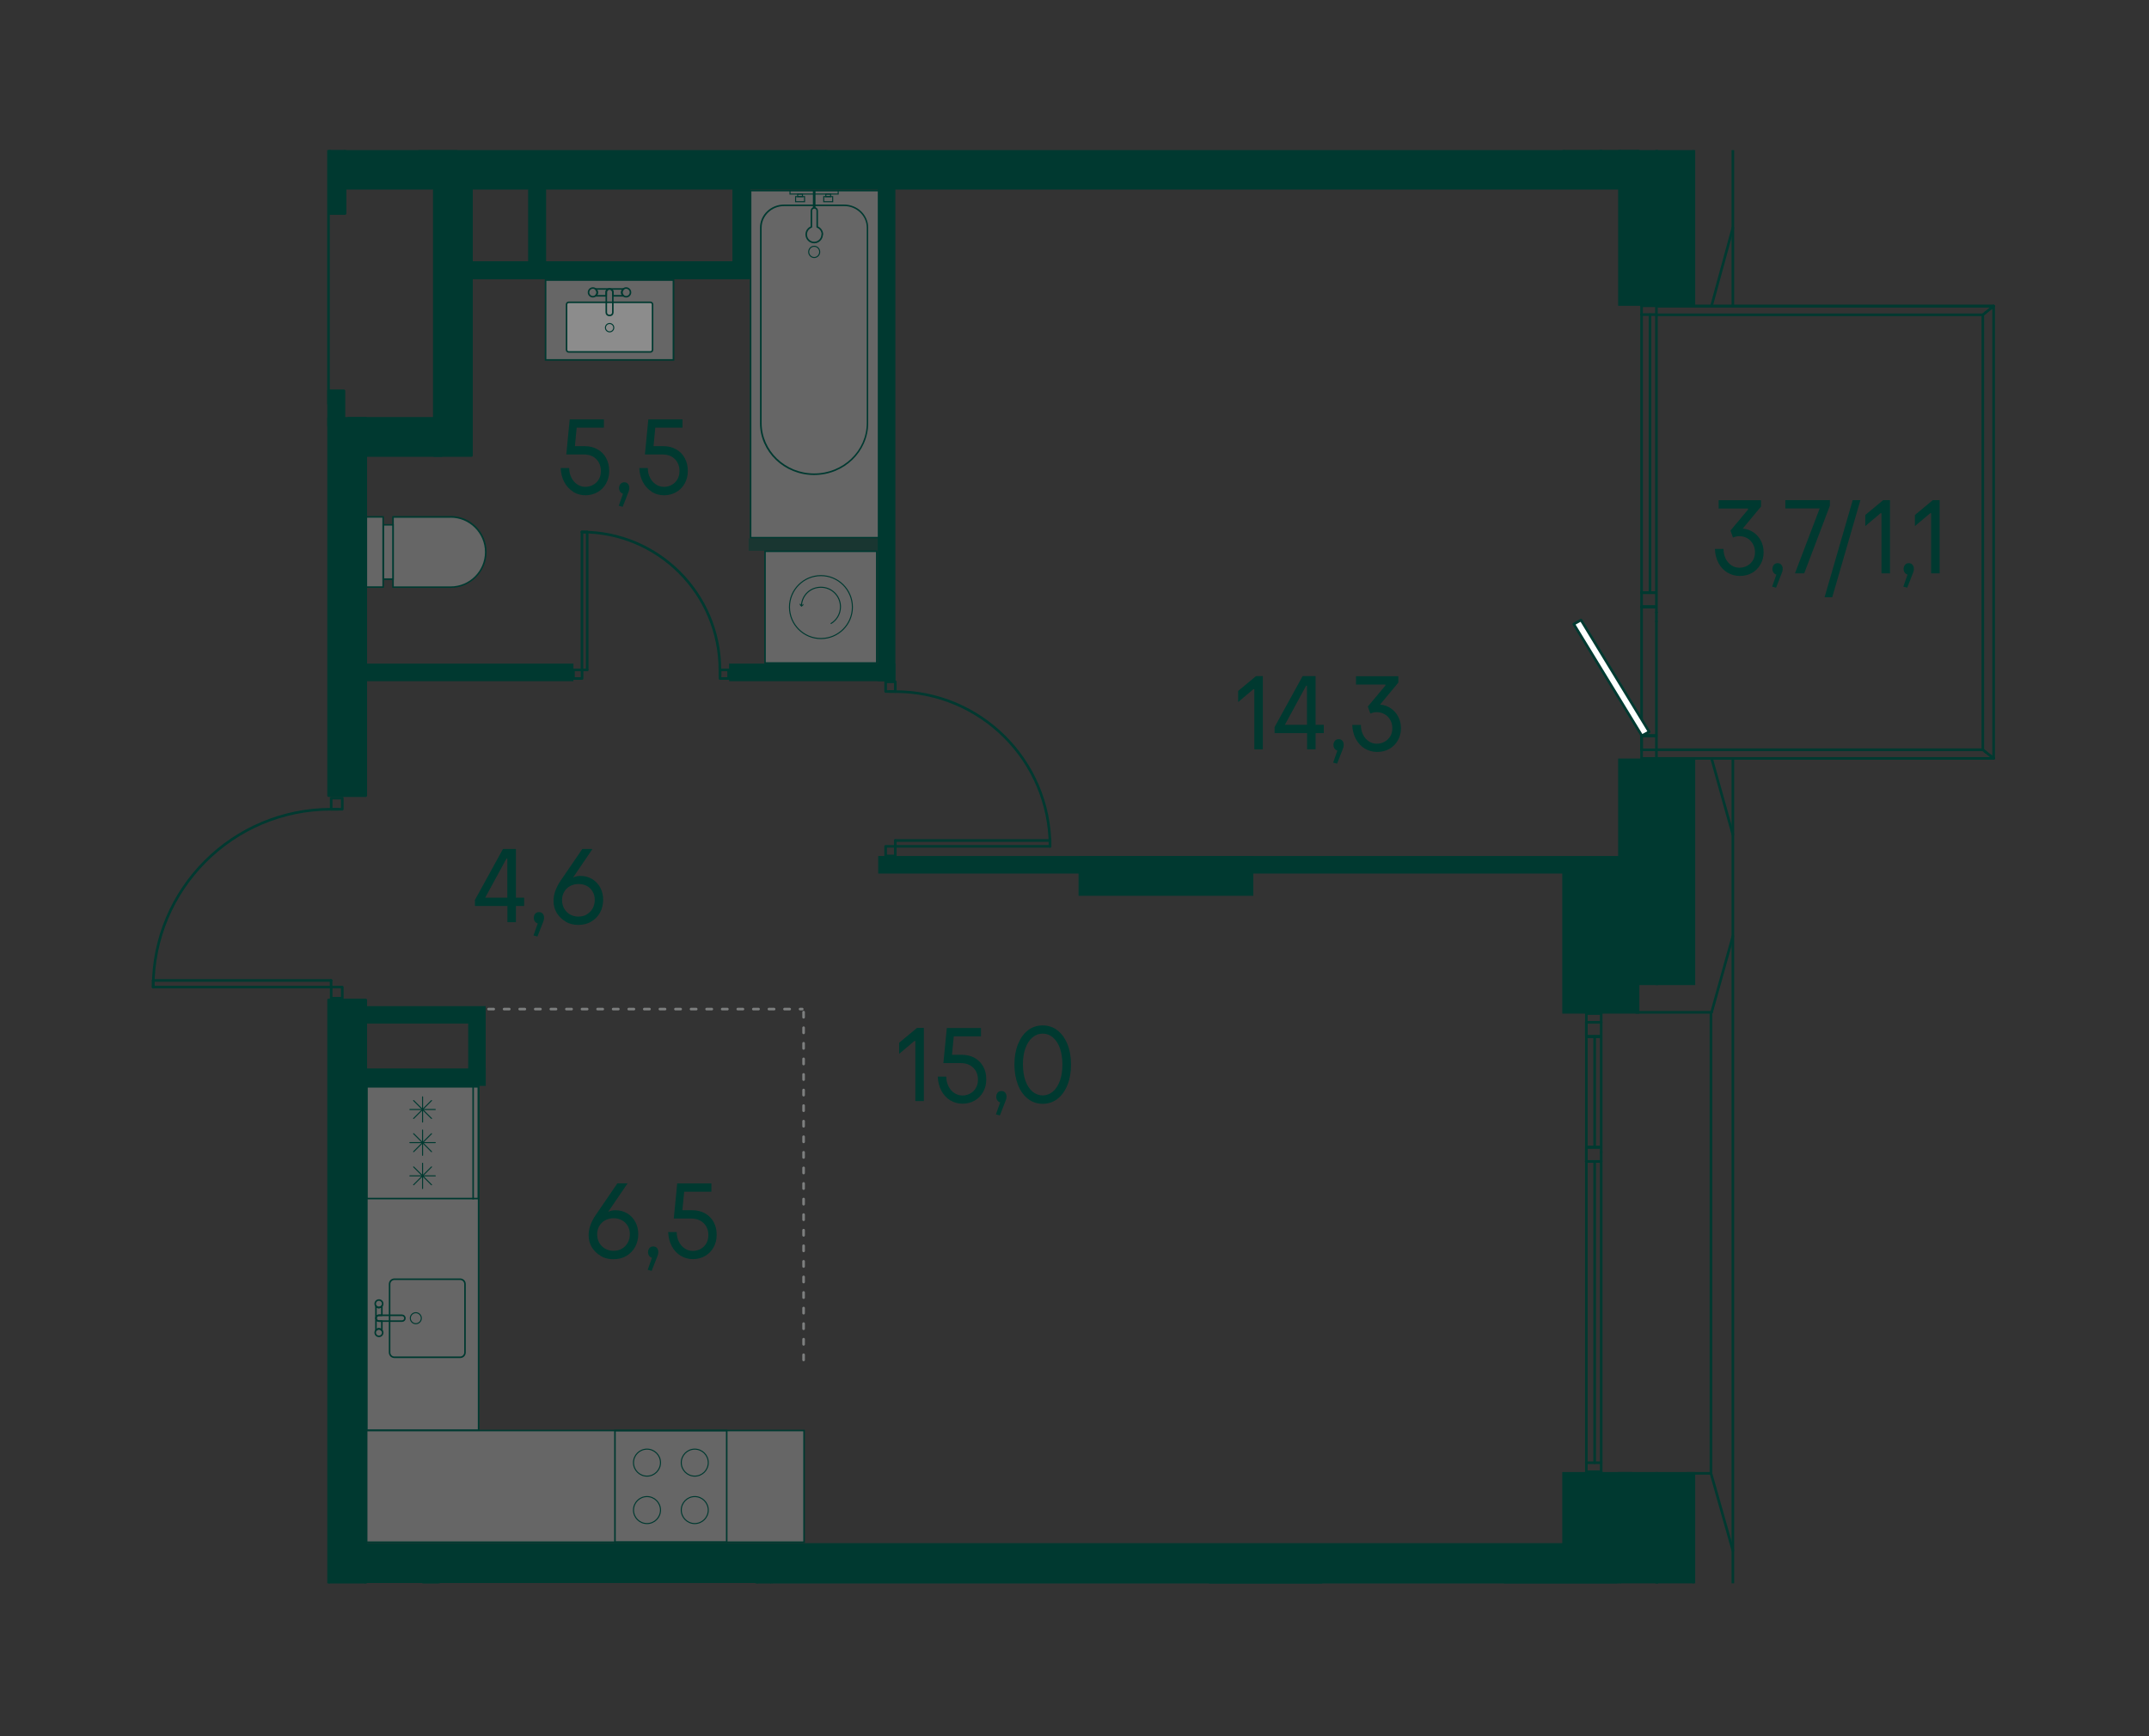 <?xml version="1.0" encoding="UTF-8"?><svg id="_Слой_1" xmlns="http://www.w3.org/2000/svg" xmlns:xlink="http://www.w3.org/1999/xlink" viewBox="0 0 206.93 167.24"><rect x="0" y="0" width="206.93" height="167.24" fill="#333333" stroke="none"/><defs><clipPath id="clippath"><rect width="206.93" height="167.24" fill="none" stroke-width="0"/></clipPath><clipPath id="clippath-3"><polygon points="31.18 14.46 31.18 76.39 14.17 76.39 14.17 152.5 192.76 152.5 192.76 14.46 31.18 14.46" fill="none" stroke-width="0"/></clipPath><clipPath id="clippath-4"><rect x="73.66" y="53.09" width="10.76" height="10.76" fill="none" stroke-width="0"/></clipPath><clipPath id="clippath-5"><polygon points="31.18 14.46 31.18 76.39 14.17 76.39 14.17 152.5 192.76 152.5 192.76 14.46 31.18 14.46" fill="none" stroke-width="0"/></clipPath><clipPath id="clippath-16"><polygon points="31.18 14.46 31.18 76.39 14.17 76.39 14.17 152.5 192.76 152.5 192.76 14.46 31.18 14.46" fill="none" stroke-width="0"/></clipPath><clipPath id="clippath-17"><rect x="44.2" y="1.85" width="33.72" height="12.47" fill="none" stroke-width="0"/></clipPath><clipPath id="clippath-18"><rect x="44.2" y="1.85" width="33.72" height="12.47" fill="none" stroke-width="0"/></clipPath><clipPath id="clippath-19"><polygon points="31.18 14.46 31.18 76.39 14.17 76.39 14.17 152.5 192.76 152.5 192.76 14.46 31.18 14.46" fill="none" stroke-width="0"/></clipPath><clipPath id="clippath-20"><rect x="72.28" y="18.35" width="12.39" height="33.43" fill="none" stroke-width="0"/></clipPath><clipPath id="clippath-21"><rect x="72.28" y="18.35" width="12.39" height="33.43" fill="none" stroke-width="0"/></clipPath><clipPath id="clippath-22"><polygon points="31.18 14.46 31.18 76.39 14.17 76.39 14.17 152.5 192.76 152.5 192.76 14.46 31.18 14.46" fill="none" stroke-width="0"/></clipPath><clipPath id="clippath-27"><polygon points="31.18 14.46 31.18 76.39 14.17 76.39 14.17 152.5 192.76 152.5 192.76 14.46 31.18 14.46" fill="none" stroke-width="0"/></clipPath><clipPath id="clippath-28"><rect x="37.85" y="49.79" width="8.92" height="6.76" fill="none" stroke-width="0"/></clipPath><clipPath id="clippath-29"><rect x="37.85" y="49.79" width="8.92" height="6.76" fill="none" stroke-width="0"/></clipPath><clipPath id="clippath-30"><rect x="36.9" y="50.55" width=".94" height="5.23" fill="none" stroke-width="0"/></clipPath><clipPath id="clippath-31"><rect x="36.9" y="50.55" width=".94" height="5.23" fill="none" stroke-width="0"/></clipPath><clipPath id="clippath-32"><rect x="35.28" y="49.79" width="1.62" height="6.76" fill="none" stroke-width="0"/></clipPath><clipPath id="clippath-33"><rect x="35.28" y="49.79" width="1.62" height="6.76" fill="none" stroke-width="0"/></clipPath><clipPath id="clippath-38"><polygon points="31.18 14.46 31.18 76.39 14.17 76.39 14.17 152.5 192.76 152.5 192.76 14.46 31.18 14.46" fill="none" stroke-width="0"/></clipPath><clipPath id="clippath-39"><rect x="52.54" y="26.98" width="12.31" height="7.69" fill="none" stroke-width="0"/></clipPath><clipPath id="clippath-40"><rect x="52.54" y="26.98" width="12.31" height="7.69" fill="none" stroke-width="0"/></clipPath><clipPath id="clippath-41"><polygon points="31.18 14.46 31.18 76.39 14.17 76.39 14.17 152.5 192.76 152.5 192.76 14.46 31.18 14.46" fill="none" stroke-width="0"/></clipPath><clipPath id="clippath-42"><rect x="54.55" y="29.12" width="8.29" height="4.79" fill="none" stroke-width="0"/></clipPath><clipPath id="clippath-43"><rect x="54.55" y="29.12" width="8.29" height="4.79" fill="none" stroke-width="0"/></clipPath><clipPath id="clippath-48"><polygon points="31.18 14.46 31.18 76.39 14.17 76.39 14.17 152.5 192.76 152.5 192.76 14.46 31.18 14.46" fill="none" stroke-width="0"/></clipPath><clipPath id="clippath-49"><rect x="72.09" y="51.86" width="12.77" height="1.19" fill="none" stroke-width="0"/></clipPath><clipPath id="clippath-56"><polygon points="31.18 14.46 31.18 76.39 14.17 76.39 14.17 152.5 192.76 152.5 192.76 14.46 31.18 14.46" fill="none" stroke-width="0"/></clipPath><clipPath id="clippath-57"><rect x="74.44" y="152.49" width="81.34" height="10.76" fill="none" stroke-width="0"/></clipPath><clipPath id="clippath-58"><rect x="74.44" y="152.49" width="81.34" height="10.76" fill="none" stroke-width="0"/></clipPath><clipPath id="clippath-59"><polygon points="31.18 14.46 31.18 76.39 14.17 76.39 14.17 152.5 192.76 152.5 192.76 14.46 31.18 14.46" fill="none" stroke-width="0"/></clipPath><clipPath id="clippath-60"><polygon points="31.18 14.46 31.18 76.39 14.17 76.39 14.17 152.5 192.76 152.5 192.76 14.46 31.18 14.46" fill="none" stroke-width="0"/></clipPath><clipPath id="clippath-61"><rect x="35.3" y="137.77" width="42.12" height="10.76" fill="none" stroke-width="0"/></clipPath><clipPath id="clippath-62"><rect x="35.3" y="137.77" width="42.12" height="10.76" fill="none" stroke-width="0"/></clipPath><clipPath id="clippath-63"><polygon points="31.18 14.46 31.18 76.39 14.17 76.39 14.17 152.5 192.76 152.5 192.76 14.46 31.18 14.46" fill="none" stroke-width="0"/></clipPath><clipPath id="clippath-64"><rect x="35.33" y="104.62" width="10.76" height="33.12" fill="none" stroke-width="0"/></clipPath><clipPath id="clippath-65"><polygon points="31.18 14.46 31.18 76.39 14.17 76.39 14.17 152.5 192.76 152.5 192.76 14.46 31.18 14.46" fill="none" stroke-width="0"/></clipPath><clipPath id="clippath-70"><polygon points="31.18 14.46 31.18 76.39 14.17 76.39 14.17 152.5 192.76 152.5 192.76 14.46 31.18 14.46" fill="none" stroke-width="0"/></clipPath><clipPath id="clippath-71"><polygon points="31.18 14.46 31.18 76.39 14.17 76.39 14.17 152.5 192.76 152.5 192.76 14.46 31.18 14.46" fill="none" stroke-width="0"/></clipPath><clipPath id="clippath-72"><polygon points="31.18 14.46 31.18 76.39 14.17 76.39 14.17 152.5 192.76 152.5 192.76 14.46 31.18 14.46" fill="none" stroke-width="0"/></clipPath><clipPath id="clippath-73"><polygon points="31.18 14.46 31.18 76.39 14.17 76.39 14.17 152.5 192.76 152.5 192.76 14.46 31.18 14.46" fill="none" stroke-width="0"/></clipPath><clipPath id="clippath-74"><polygon points="31.18 14.46 31.18 76.39 14.17 76.39 14.17 152.5 192.76 152.5 192.76 14.46 31.18 14.46" fill="none" stroke-width="0"/></clipPath><clipPath id="clippath-75"><polygon points="31.18 14.46 31.18 76.39 14.17 76.39 14.17 152.5 192.76 152.5 192.76 14.46 31.18 14.46" fill="none" stroke-width="0"/></clipPath><clipPath id="clippath-76"><polygon points="31.18 14.46 31.18 76.39 14.17 76.39 14.17 152.5 192.76 152.5 192.76 14.46 31.18 14.46" fill="none" stroke-width="0"/></clipPath><clipPath id="clippath-77"><polygon points="31.18 14.46 31.18 76.39 14.17 76.39 14.17 152.5 192.76 152.5 192.76 14.46 31.18 14.46" fill="none" stroke-width="0"/></clipPath><clipPath id="clippath-78"><polygon points="31.18 14.46 31.18 76.39 14.17 76.39 14.17 152.5 192.76 152.5 192.76 14.46 31.18 14.46" fill="none" stroke-width="0"/></clipPath><clipPath id="clippath-79"><polygon points="31.18 14.46 31.18 76.39 14.17 76.39 14.17 152.5 192.76 152.5 192.76 14.46 31.18 14.46" fill="none" stroke-width="0"/></clipPath><clipPath id="clippath-80"><polygon points="31.18 14.46 31.18 76.39 14.17 76.39 14.17 152.5 192.76 152.5 192.76 14.46 31.18 14.46" fill="none" stroke-width="0"/></clipPath><clipPath id="clippath-81"><polygon points="31.18 14.46 31.18 76.39 14.17 76.39 14.17 152.5 192.76 152.5 192.76 14.46 31.18 14.46" fill="none" stroke-width="0"/></clipPath><clipPath id="clippath-82"><polygon points="31.18 14.46 31.18 76.39 14.17 76.39 14.17 152.5 192.76 152.5 192.76 14.46 31.18 14.46" fill="none" stroke-width="0"/></clipPath><clipPath id="clippath-83"><polygon points="31.18 14.46 31.18 76.39 14.17 76.39 14.17 152.5 192.76 152.5 192.76 14.46 31.18 14.46" fill="none" stroke-width="0"/></clipPath><clipPath id="clippath-84"><polygon points="31.18 14.46 31.18 76.39 14.17 76.39 14.17 152.5 192.76 152.5 192.76 14.46 31.18 14.46" fill="none" stroke-width="0"/></clipPath><clipPath id="clippath-85"><polygon points="31.18 14.46 31.18 76.39 14.17 76.39 14.17 152.5 192.76 152.5 192.76 14.46 31.18 14.46" fill="none" stroke-width="0"/></clipPath><clipPath id="clippath-86"><polygon points="31.18 14.46 31.18 76.39 14.17 76.39 14.17 152.5 192.76 152.5 192.76 14.46 31.18 14.46" fill="none" stroke-width="0"/></clipPath><clipPath id="clippath-87"><polygon points="31.18 14.46 31.18 76.39 14.17 76.39 14.17 152.5 192.76 152.5 192.76 14.46 31.18 14.46" fill="none" stroke-width="0"/></clipPath><clipPath id="clippath-88"><polygon points="31.18 14.46 31.18 76.39 14.17 76.39 14.17 152.5 192.76 152.5 192.76 14.46 31.18 14.46" fill="none" stroke-width="0"/></clipPath><clipPath id="clippath-89"><polygon points="31.18 14.46 31.18 76.39 14.17 76.39 14.17 152.5 192.76 152.5 192.76 14.46 31.18 14.46" fill="none" stroke-width="0"/></clipPath><clipPath id="clippath-90"><polygon points="31.18 14.46 31.18 76.39 14.17 76.39 14.17 152.5 192.76 152.5 192.76 14.46 31.18 14.46" fill="none" stroke-width="0"/></clipPath></defs><g clip-path="url(#clippath)"><line x1="77.38" y1="130.98" x2="77.38" y2="97.02" fill="none" stroke="#7e8080" stroke-dasharray="0 0 .5 1" stroke-linecap="round" stroke-linejoin="round" stroke-width=".25"/><line x1="41.04" y1="97.19" x2="77.25" y2="97.19" fill="none" stroke="#7e8080" stroke-dasharray="0 0 .5 1" stroke-linecap="round" stroke-linejoin="round" stroke-width=".25"/><g clip-path="url(#clippath-3)"><g opacity=".25"><g clip-path="url(#clippath-4)"><rect x="73.66" y="53.09" width="10.76" height="10.76" fill="#fff" stroke-width="0"/></g></g></g><path d="M73.74,53.17h10.61v10.61h-10.61v-10.61ZM73.59,63.93h10.91v-10.91h-10.91v10.91Z" fill="#003930" stroke-width="0"/><g clip-path="url(#clippath-5)"><path d="M76.02,58.47c0,1.67,1.35,3.03,3.03,3.03s3.03-1.36,3.03-3.03-1.36-3.03-3.03-3.03-3.03,1.36-3.03,3.03Z" fill="none" stroke="#003930" stroke-miterlimit="10" stroke-width=".1"/><path d="M79.99,60.07c.56-.32.94-.93.94-1.63,0-1.04-.84-1.88-1.88-1.88s-1.82.78-1.88,1.76" fill="none" stroke="#003930" stroke-miterlimit="10" stroke-width=".1"/></g><polygon points="77.01 58.26 77.17 58.44 77.35 58.29 77.37 58.15 77.18 58.3 77.03 58.11 77.01 58.26" fill="#003930" stroke-width="0"/><g clip-path="url(#clippath-16)"><g opacity=".25"><g clip-path="url(#clippath-17)"><g clip-path="url(#clippath-18)"><rect x="44.2" y="1.85" width="33.72" height="12.47" fill="#fff" stroke-width="0"/></g></g></g><path d="M77.84,14.24h-33.57V1.92h33.57v12.32ZM77.99,1.77h-33.87v12.62h33.87V1.77Z" fill="#003930" stroke-width="0"/><path d="M66.58,3.02c2.68,0,4.86,2.27,4.86,5.06s-2.18,5.06-4.86,5.06h-18.81c-1.15,0-2.08-.97-2.08-2.17v-5.79c0-1.19.93-2.17,2.08-2.17h18.81ZM66.58,2.87h-18.81c-1.23,0-2.23,1.04-2.23,2.32v5.79c0,1.28,1,2.32,2.23,2.32h18.81c2.77,0,5.01-2.33,5.01-5.21s-2.24-5.21-5.01-5.21" fill="#003930" stroke-width="0"/><ellipse cx="50.1" cy="8.08" rx=".54" ry=".53" fill="none" stroke="#003930" stroke-miterlimit="10" stroke-width=".1"/><path d="M48.43,7.31c.43,0,.78.35.78.77s-.35.77-.78.77c-.33,0-.61-.21-.73-.5h-1.55c-.15,0-.28-.12-.28-.27s.12-.28.28-.28h1.55c.11-.29.39-.5.73-.5Z" fill="none" stroke="#003930" stroke-linecap="round" stroke-linejoin="round" stroke-width=".15"/><line x1="45.87" y1="8.09" x2="44.17" y2="8.09" fill="none" stroke="#003930" stroke-miterlimit="10" stroke-width=".25"/><rect x="44.17" y="5.76" width=".36" height="4.64" fill="none" stroke="#003930" stroke-linecap="round" stroke-miterlimit="10" stroke-width=".1"/><rect x="44.78" y="9.01" width=".49" height=".86" fill="none" stroke="#003930" stroke-linecap="round" stroke-miterlimit="10" stroke-width=".1"/><rect x="44.78" y="6.3" width=".49" height=".86" fill="none" stroke="#003930" stroke-linecap="round" stroke-miterlimit="10" stroke-width=".1"/><rect x="44.54" y="9.21" width=".25" height=".46" fill="none" stroke="#003930" stroke-linecap="round" stroke-miterlimit="10" stroke-width=".1"/><rect x="44.54" y="6.5" width=".25" height=".46" fill="none" stroke="#003930" stroke-linecap="round" stroke-miterlimit="10" stroke-width=".1"/></g><g clip-path="url(#clippath-19)"><g opacity=".25"><g clip-path="url(#clippath-20)"><g clip-path="url(#clippath-21)"><rect x="72.28" y="18.35" width="12.39" height="33.43" fill="#fff" stroke-width="0"/></g></g></g></g><path d="M72.35,18.43h12.24v33.28h-12.24V18.43ZM72.2,51.86h12.54V18.28h-12.54v33.58Z" fill="#003930" stroke-width="0"/><g clip-path="url(#clippath-22)"><path d="M81.29,19.85c1.19,0,2.17.93,2.17,2.08v18.81c0,2.68-2.27,4.86-5.06,4.86s-5.06-2.18-5.06-4.86v-18.81c0-1.15.97-2.08,2.17-2.08h5.79ZM81.29,19.7h-5.79c-1.28,0-2.32,1-2.32,2.23v18.81c0,2.77,2.33,5.01,5.21,5.01s5.21-2.24,5.21-5.01v-18.81c0-1.23-1.04-2.23-2.32-2.23" fill="#003930" stroke-width="0"/><path d="M77.87,24.26c0,.3.24.54.53.54s.53-.24.53-.54-.24-.54-.53-.54-.53.24-.53.54Z" fill="none" stroke="#003930" stroke-miterlimit="10" stroke-width=".1"/><path d="M79.17,22.58c0,.43-.35.78-.77.78s-.77-.35-.77-.78c0-.33.21-.61.5-.72v-1.56c0-.15.12-.28.28-.28s.28.12.28.28v1.56c.29.11.5.39.5.72Z" fill="none" stroke="#003930" stroke-linecap="round" stroke-linejoin="round" stroke-width=".15"/><line x1="78.4" y1="20.03" x2="78.4" y2="18.33" fill="none" stroke="#003930" stroke-miterlimit="10" stroke-width=".25"/><rect x="76.07" y="18.33" width="4.64" height=".36" fill="none" stroke="#003930" stroke-linecap="round" stroke-miterlimit="10" stroke-width=".1"/><rect x="76.61" y="18.94" width=".86" height=".49" fill="none" stroke="#003930" stroke-linecap="round" stroke-miterlimit="10" stroke-width=".1"/><rect x="79.32" y="18.94" width=".86" height=".49" fill="none" stroke="#003930" stroke-linecap="round" stroke-miterlimit="10" stroke-width=".1"/><rect x="76.81" y="18.69" width=".46" height=".25" fill="none" stroke="#003930" stroke-linecap="round" stroke-miterlimit="10" stroke-width=".1"/><rect x="79.52" y="18.69" width=".46" height=".25" fill="none" stroke="#003930" stroke-linecap="round" stroke-miterlimit="10" stroke-width=".1"/></g><g clip-path="url(#clippath-27)"><g opacity=".25"><g clip-path="url(#clippath-28)"><g clip-path="url(#clippath-29)"><path d="M37.85,56.55v-6.76h5.54c1.86,0,3.38,1.52,3.38,3.38s-1.52,3.38-3.38,3.38h-5.54Z" fill="#fff" stroke-width="0"/></g></g></g><path d="M43.39,49.86c1.82,0,3.31,1.48,3.31,3.31s-1.48,3.31-3.31,3.31h-5.47v-6.61h5.47ZM43.39,49.71h-5.62v6.91h5.62c1.91,0,3.46-1.55,3.46-3.46s-1.55-3.46-3.46-3.46" fill="#003930" stroke-width="0"/><g opacity=".25"><g clip-path="url(#clippath-30)"><g clip-path="url(#clippath-31)"><rect x="36.9" y="50.55" width=".94" height="5.23" fill="#fff" stroke-width="0"/></g></g></g><path d="M37.77,55.7h-.79v-5.08h.79v5.08ZM37.92,50.48h-1.1v5.38h1.1v-5.38Z" fill="#003930" stroke-width="0"/><g opacity=".25"><g clip-path="url(#clippath-32)"><g clip-path="url(#clippath-33)"><rect x="35.28" y="49.79" width="1.62" height="6.76" fill="#fff" stroke-width="0"/></g></g></g><path d="M36.82,56.47h-1.47v-6.61h1.47v6.61ZM36.97,49.71h-1.77v6.91h1.77v-6.91Z" fill="#003930" stroke-width="0"/></g><g clip-path="url(#clippath-38)"><g opacity=".25"><g clip-path="url(#clippath-39)"><g clip-path="url(#clippath-40)"><rect x="52.54" y="26.98" width="12.31" height="7.69" fill="#fff" stroke-width="0"/></g></g></g></g><path d="M52.61,27.05h12.16v7.54h-12.16v-7.54ZM52.46,34.74h12.47v-7.84h-12.47v7.84Z" fill="#003930" stroke-width="0"/><g clip-path="url(#clippath-41)"><g opacity=".25"><g clip-path="url(#clippath-42)"><g clip-path="url(#clippath-43)"><path d="M54.76,29.12h7.87c.11,0,.21.09.21.21v4.37c0,.12-.09.21-.21.21h-7.87c-.12,0-.21-.09-.21-.21v-4.37c0-.12.09-.21.21-.21Z" fill="#fff" stroke-width="0"/></g></g></g><path d="M62.63,29.19c.07,0,.13.06.13.13v4.37c0,.07-.06.13-.13.13h-7.87c-.07,0-.13-.06-.13-.13v-4.37c0-.07.06-.13.13-.13h7.87ZM62.63,29.04h-7.87c-.16,0-.28.13-.28.28v4.37c0,.16.13.28.28.28h7.87c.16,0,.28-.13.28-.28v-4.37c0-.16-.13-.28-.28-.28" fill="#003930" stroke-width="0"/><path d="M59.1,31.56c0,.22-.18.4-.4.4s-.4-.18-.4-.4.18-.4.4-.4.4.18.4.4Z" fill="none" stroke="#003930" stroke-linecap="round" stroke-linejoin="round" stroke-width=".1"/><path d="M57.51,28.16c0,.14-.07.25-.17.33h1.03v-.34c0-.18.14-.32.32-.32h-1.36c.1.08.17.19.17.33Z" fill="none" stroke="#003930" stroke-linecap="round" stroke-linejoin="round" stroke-width=".15"/><path d="M59.88,28.16c0-.14.07-.25.17-.33h-1.36c.18,0,.32.14.32.32v.34h1.03c-.1-.08-.17-.19-.17-.33Z" fill="none" stroke="#003930" stroke-linecap="round" stroke-linejoin="round" stroke-width=".15"/><path d="M58.66,27.83h.07c.16,0,.28.13.28.28v1.99c0,.16-.13.28-.28.28h-.07c-.16,0-.28-.13-.28-.28v-1.99c0-.16.13-.28.28-.28Z" fill="none" stroke="#003930" stroke-linecap="round" stroke-linejoin="round" stroke-width=".15"/><path d="M57.51,28.16c0,.23-.19.42-.42.42s-.42-.19-.42-.42.19-.42.42-.42.42.19.42.42Z" fill="none" stroke="#003930" stroke-linecap="round" stroke-linejoin="round" stroke-width=".15"/><path d="M60.71,28.16c0,.23-.19.42-.42.42s-.42-.19-.42-.42.19-.42.42-.42.42.19.42.42Z" fill="none" stroke="#003930" stroke-linecap="round" stroke-linejoin="round" stroke-width=".15"/></g><g clip-path="url(#clippath-48)"><g opacity=".5"><g clip-path="url(#clippath-49)"><rect x="72.09" y="51.86" width="12.77" height="1.19" fill="#003930" stroke-width="0"/></g></g></g><g clip-path="url(#clippath-56)"><g opacity=".25"><g clip-path="url(#clippath-57)"><g clip-path="url(#clippath-58)"><rect x="74.44" y="152.49" width="81.34" height="10.76" fill="#fff" stroke-width="0"/></g></g></g></g><rect x="74.36" y="152.42" width="81.49" height=".09" fill="#003930" stroke-width="0"/><rect x="116.41" y="152.42" width="10.91" height=".09" fill="#003930" stroke-width="0"/><g clip-path="url(#clippath-59)"><circle cx="119.57" cy="155.59" r="1.3" fill="none" stroke="#003930" stroke-miterlimit="10" stroke-width=".1"/><circle cx="119.57" cy="160.16" r="1.3" fill="none" stroke="#003930" stroke-miterlimit="10" stroke-width=".1"/><circle cx="124.17" cy="160.16" r="1.3" fill="none" stroke="#003930" stroke-miterlimit="10" stroke-width=".1"/><circle cx="124.17" cy="155.59" r="1.3" fill="none" stroke="#003930" stroke-miterlimit="10" stroke-width=".1"/></g><rect x="144.82" y="152.41" width="10.91" height=".09" fill="#003930" stroke-width="0"/><g clip-path="url(#clippath-60)"><path d="M98.28,154.98c.2,0,.36.16.36.37v5.96c0,.2-.16.37-.36.37h-6.21c-.2,0-.36-.16-.36-.37v-5.96c0-.2.16-.37.36-.37h6.21ZM98.28,154.83h-6.21c-.28,0-.51.23-.51.52v5.96c0,.28.23.52.51.52h6.21c.28,0,.51-.23.51-.52v-5.96c0-.29-.23-.52-.51-.52" fill="#003930" stroke-width="0"/><path d="M94.21,153.94c0,.11-.06.21-.14.27h.85v-.27c0-.14.12-.26.26-.26h-1.11c.08.06.14.16.14.27Z" fill="none" stroke="#003930" stroke-linecap="round" stroke-linejoin="round" stroke-width=".15"/><path d="M96.14,153.94c0-.11.06-.21.14-.27h-1.11c.14,0,.26.12.26.26v.27h.85c-.08-.06-.14-.16-.14-.27Z" fill="none" stroke="#003930" stroke-linecap="round" stroke-linejoin="round" stroke-width=".15"/><path d="M95.17,153.67h0c.14,0,.26.12.26.26v2.09c0,.15-.12.26-.26.26s-.26-.12-.26-.26v-2.09c0-.14.12-.26.26-.26Z" fill="none" stroke="#003930" stroke-linecap="round" stroke-linejoin="round" stroke-width=".15"/><circle cx="93.87" cy="153.94" r=".34" fill="none" stroke="#003930" stroke-linecap="round" stroke-linejoin="round" stroke-width=".15"/><path d="M96.82,153.94c0,.19-.15.34-.34.34s-.34-.15-.34-.34.15-.34.34-.34.34.15.34.34Z" fill="none" stroke="#003930" stroke-linecap="round" stroke-linejoin="round" stroke-width=".15"/><path d="M95.67,157.28c0,.28-.22.5-.5.5s-.5-.22-.5-.5.22-.5.5-.5.5.22.5.5Z" fill="none" stroke="#003930" stroke-linecap="round" stroke-linejoin="round" stroke-width=".1"/><g opacity=".25"><g clip-path="url(#clippath-61)"><g clip-path="url(#clippath-62)"><rect x="35.3" y="137.77" width="42.11" height="10.76" fill="#fff" stroke-width="0"/></g></g></g></g><path d="M35.38,137.85h41.97v10.61h-41.97v-10.61ZM35.23,148.61h42.27v-10.91h-42.27v10.91Z" fill="#003930" stroke-width="0"/><g clip-path="url(#clippath-63)"><g opacity=".25"><g clip-path="url(#clippath-64)"><rect x="35.33" y="104.62" width="10.76" height="33.12" fill="#fff" stroke-width="0"/></g></g></g><path d="M35.4,104.7h10.61v32.97h-10.61v-32.97ZM35.25,137.82h10.91v-33.27h-10.91v33.27Z" fill="#003930" stroke-width="0"/><path d="M59.29,137.85h10.61v10.61h-10.61v-10.61ZM59.14,148.61h10.91v-10.91h-10.91v10.91Z" fill="#003930" stroke-width="0"/><g clip-path="url(#clippath-65)"><circle cx="66.9" cy="145.44" r="1.3" fill="none" stroke="#003930" stroke-miterlimit="10" stroke-width=".1"/><circle cx="66.9" cy="140.87" r="1.3" fill="none" stroke="#003930" stroke-miterlimit="10" stroke-width=".1"/><circle cx="62.3" cy="140.87" r="1.3" fill="none" stroke="#003930" stroke-miterlimit="10" stroke-width=".1"/><circle cx="62.3" cy="145.44" r="1.3" fill="none" stroke="#003930" stroke-miterlimit="10" stroke-width=".1"/></g><path d="M35.38,104.75h10.61v10.61h-10.61v-10.61ZM35.23,115.51h10.91v-10.91h-10.91v10.91Z" fill="#003930" stroke-width="0"/><line x1="40.69" y1="108.07" x2="40.69" y2="105.64" fill="none" stroke="#003930" stroke-linecap="round" stroke-miterlimit="10" stroke-width=".1"/><line x1="41.91" y1="106.86" x2="39.47" y2="106.86" fill="none" stroke="#003930" stroke-linecap="round" stroke-miterlimit="10" stroke-width=".1"/><line x1="39.83" y1="107.72" x2="41.55" y2="106" fill="none" stroke="#003930" stroke-linecap="round" stroke-miterlimit="10" stroke-width=".1"/><line x1="41.55" y1="107.72" x2="39.83" y2="106" fill="none" stroke="#003930" stroke-linecap="round" stroke-miterlimit="10" stroke-width=".1"/><line x1="40.69" y1="111.27" x2="40.69" y2="108.84" fill="none" stroke="#003930" stroke-linecap="round" stroke-miterlimit="10" stroke-width=".1"/><line x1="41.91" y1="110.05" x2="39.47" y2="110.05" fill="none" stroke="#003930" stroke-linecap="round" stroke-miterlimit="10" stroke-width=".1"/><line x1="39.83" y1="110.92" x2="41.55" y2="109.19" fill="none" stroke="#003930" stroke-linecap="round" stroke-miterlimit="10" stroke-width=".1"/><line x1="41.55" y1="110.92" x2="39.83" y2="109.19" fill="none" stroke="#003930" stroke-linecap="round" stroke-miterlimit="10" stroke-width=".1"/><line x1="40.69" y1="114.47" x2="40.69" y2="112.04" fill="none" stroke="#003930" stroke-linecap="round" stroke-miterlimit="10" stroke-width=".1"/><line x1="41.91" y1="113.25" x2="39.47" y2="113.25" fill="none" stroke="#003930" stroke-linecap="round" stroke-miterlimit="10" stroke-width=".1"/><line x1="39.83" y1="114.11" x2="41.55" y2="112.39" fill="none" stroke="#003930" stroke-linecap="round" stroke-miterlimit="10" stroke-width=".1"/><line x1="41.55" y1="114.11" x2="39.83" y2="112.39" fill="none" stroke="#003930" stroke-linecap="round" stroke-miterlimit="10" stroke-width=".1"/><line x1="45.56" y1="104.6" x2="45.56" y2="115.51" fill="none" stroke="#003930" stroke-linejoin="round" stroke-width=".15"/><g clip-path="url(#clippath-70)"><path d="M44.31,123.28c.21,0,.39.17.39.39v6.59c0,.21-.18.39-.39.39h-6.33c-.22,0-.39-.17-.39-.39v-6.59c0-.21.18-.39.39-.39h6.33ZM44.31,123.13h-6.33c-.3,0-.54.24-.54.54v6.59c0,.3.24.54.54.54h6.33c.3,0,.54-.24.54-.54v-6.59c0-.3-.24-.54-.54-.54" fill="#003930" stroke-width="0"/><path d="M36.49,127.99c.12,0,.22.06.28.15v-.9h-.29c-.15,0-.28-.12-.28-.28v1.17c.07-.09.17-.15.29-.15Z" fill="none" stroke="#003930" stroke-linecap="round" stroke-linejoin="round" stroke-width=".15"/><path d="M36.49,125.94c-.12,0-.22-.06-.29-.15v1.17c0-.15.12-.28.28-.28h.29v-.9c-.06.09-.17.15-.28.15Z" fill="none" stroke="#003930" stroke-linecap="round" stroke-linejoin="round" stroke-width=".15"/><path d="M36.21,126.96h0c0-.15.12-.28.28-.28h2.22c.15,0,.28.12.28.28s-.12.28-.28.28h-2.22c-.15,0-.28-.12-.28-.28Z" fill="none" stroke="#003930" stroke-linecap="round" stroke-linejoin="round" stroke-width=".15"/><path d="M36.49,127.99c.2,0,.36.16.36.36s-.16.36-.36.36-.36-.16-.36-.36.16-.36.36-.36Z" fill="none" stroke="#003930" stroke-linecap="round" stroke-linejoin="round" stroke-width=".15"/><path d="M36.49,125.21c.2,0,.36.16.36.36s-.16.36-.36.36-.36-.16-.36-.36.16-.36.36-.36Z" fill="none" stroke="#003930" stroke-linecap="round" stroke-linejoin="round" stroke-width=".15"/><path d="M40.04,126.43c.29,0,.53.24.53.53s-.24.53-.53.53-.53-.24-.53-.53.24-.53.53-.53Z" fill="none" stroke="#003930" stroke-linecap="round" stroke-linejoin="round" stroke-width=".1"/></g><rect x="155.94" y="141.9" width="3.59" height="10.6" fill="#003930" stroke-width="0"/><g clip-path="url(#clippath-71)"><polygon points="155.94 166.29 159.53 166.29 159.53 141.9 155.94 141.9 155.94 162.84 155.94 166.29" fill="none" stroke="#003930" stroke-miterlimit="10" stroke-width=".25"/></g><polygon points="150.56 141.9 150.56 149.32 150.56 150.55 154.15 150.55 154.15 141.9 150.56 141.9" fill="#003930" stroke-width="0"/><polygon points="150.56 150.55 154.15 150.55 154.15 141.9 150.56 141.9 150.56 149.33 150.56 150.55" fill="none" stroke="#003930" stroke-miterlimit="10" stroke-width=".25"/><polygon points="153.45 141.9 153.45 149.32 153.45 150.55 157.04 150.55 157.04 141.9 153.45 141.9" fill="#003930" stroke-width="0"/><polygon points="153.45 150.55 157.04 150.55 157.04 141.9 153.45 141.9 153.45 149.33 153.45 150.55" fill="none" stroke="#003930" stroke-miterlimit="10" stroke-width=".25"/><polygon points="150.56 83.97 150.56 95.59 150.56 97.5 154.15 97.5 154.15 83.97 150.56 83.97" fill="#003930" stroke-width="0"/><polygon points="150.56 97.5 154.15 97.5 154.15 83.97 150.56 83.97 150.56 95.59 150.56 97.5" fill="none" stroke="#003930" stroke-miterlimit="10" stroke-width=".25"/><polygon points="154.15 83.97 154.15 95.59 154.15 97.5 157.73 97.5 157.73 83.97 154.15 83.97" fill="#003930" stroke-width="0"/><polygon points="154.15 97.5 157.73 97.5 157.73 83.97 154.15 83.97 154.15 95.59 154.15 97.5" fill="none" stroke="#003930" stroke-miterlimit="10" stroke-width=".25"/><polygon points="150.56 14.46 150.56 14.98 150.56 16.63 154.15 16.63 154.15 14.46 150.56 14.46" fill="#003930" stroke-width="0"/><g clip-path="url(#clippath-72)"><polygon points="150.56 16.63 154.15 16.63 154.15 4.98 150.56 4.98 150.56 14.98 150.56 16.63" fill="none" stroke="#003930" stroke-miterlimit="10" stroke-width=".25"/></g><polygon points="154.15 14.46 154.15 14.98 154.15 16.63 157.73 16.63 157.73 14.46 154.15 14.46" fill="#003930" stroke-width="0"/><g clip-path="url(#clippath-73)"><polygon points="154.15 16.63 157.73 16.63 157.73 4.98 154.15 4.98 154.15 14.98 154.15 16.63" fill="none" stroke="#003930" stroke-miterlimit="10" stroke-width=".25"/></g><rect x="159.53" y="141.9" width="3.59" height="10.6" fill="#003930" stroke-width="0"/><g clip-path="url(#clippath-74)"><polygon points="159.53 166.29 163.11 166.29 163.11 141.9 159.53 141.9 159.53 162.84 159.53 166.29" fill="none" stroke="#003930" stroke-miterlimit="10" stroke-width=".25"/></g><polygon points="155.94 73.18 155.94 91.71 155.94 94.75 159.53 94.75 159.53 73.18 155.94 73.18" fill="#003930" stroke-width="0"/><polygon points="155.94 94.75 159.53 94.75 159.53 73.18 155.94 73.18 155.94 91.71 155.94 94.75" fill="none" stroke="#003930" stroke-miterlimit="10" stroke-width=".25"/><polygon points="159.53 73.18 159.53 91.71 159.53 94.75 163.11 94.75 163.11 73.18 159.53 73.18" fill="#003930" stroke-width="0"/><polygon points="159.53 94.75 163.11 94.75 163.11 73.18 159.53 73.18 159.53 91.71 159.53 94.75" fill="none" stroke="#003930" stroke-miterlimit="10" stroke-width=".25"/><polygon points="103.98 82.57 103.98 86.16 105.22 86.16 120.56 86.16 120.56 82.57 103.98 82.57" fill="#003930" stroke-width="0"/><polygon points="105.22 86.15 120.56 86.15 120.56 82.57 103.98 82.57 103.98 86.15 105.22 86.15" fill="none" stroke="#003930" stroke-miterlimit="10" stroke-width=".25"/><rect x="31.75" y="14.54" width="125.98" height="3.59" fill="#003930" stroke-width="0"/><g clip-path="url(#clippath-75)"><rect x="31.75" y="14.54" width="125.98" height="3.59" fill="none" stroke="#003930" stroke-miterlimit="10" stroke-width=".25"/></g><polygon points="155.94 14.46 155.94 29.33 156.93 29.33 159.53 29.33 159.53 14.46 155.94 14.46" fill="#003930" stroke-width="0"/><g clip-path="url(#clippath-76)"><polygon points="156.93 29.33 159.53 29.33 159.53 7.69 155.94 7.69 155.94 29.33 156.93 29.33" fill="none" stroke="#003930" stroke-miterlimit="10" stroke-width=".25"/></g><polygon points="159.53 14.46 159.53 29.33 160.52 29.33 163.11 29.33 163.11 14.46 159.53 14.46" fill="#003930" stroke-width="0"/><g clip-path="url(#clippath-77)"><polygon points="160.52 29.33 163.11 29.33 163.11 7.69 159.53 7.69 159.53 29.33 160.52 29.33" fill="none" stroke="#003930" stroke-miterlimit="10" stroke-width=".25"/></g><polygon points="94.23 148.75 90.85 148.75 32.49 148.75 32.49 152.34 40.95 152.34 44.33 152.34 90.85 152.34 107.48 152.34 109.45 152.34 112.84 152.34 156.81 152.34 156.81 148.75 94.23 148.75" fill="#003930" stroke-width="0"/><polygon points="90.85 148.75 32.49 148.75 32.49 152.34 40.95 152.34 44.33 152.34 90.85 152.34 107.48 152.34 109.45 152.34 112.84 152.34 156.81 152.34 156.81 148.75 94.23 148.75 90.85 148.75" fill="none" stroke="#003930" stroke-linecap="round" stroke-linejoin="round" stroke-width=".25"/><g clip-path="url(#clippath-78)"><polygon points="43.96 14.39 43.96 -15.67 40.38 -15.67 40.38 14.39 42.45 14.39 43.96 14.39" fill="#003930" stroke-width="0"/><polygon points="43.96 14.39 43.96 -15.67 40.38 -15.67 40.38 14.39 42.45 14.39 43.96 14.39" fill="none" stroke="#003930" stroke-linecap="round" stroke-linejoin="round" stroke-width=".25"/></g><polygon points="41.82 18.28 41.82 43.87 43.9 43.87 45.4 43.87 45.4 18.28 41.82 18.28" fill="#003930" stroke-width="0"/><polygon points="45.4 43.87 45.4 18.28 41.82 18.28 41.82 43.87 43.9 43.87 45.4 43.87" fill="none" stroke="#003930" stroke-linecap="round" stroke-linejoin="round" stroke-width=".25"/><polygon points="31.64 40.29 31.64 76.63 33.71 76.63 35.22 76.63 35.22 40.29 31.64 40.29" fill="#003930" stroke-width="0"/><polygon points="35.22 76.63 35.22 40.29 31.64 40.29 31.64 76.63 33.71 76.63 35.22 76.63" fill="none" stroke="#003930" stroke-linecap="round" stroke-linejoin="round" stroke-width=".25"/><rect x="31.64" y="96.31" width="3.59" height="56.2" fill="#003930" stroke-width="0"/><g clip-path="url(#clippath-79)"><polygon points="35.22 164.75 35.22 96.31 31.64 96.31 31.64 164.75 33.71 164.75 35.22 164.75" fill="none" stroke="#003930" stroke-linecap="round" stroke-linejoin="round" stroke-width=".25"/></g><polygon points="33.55 40.29 33.55 42.36 33.55 43.87 42.54 43.87 42.54 40.29 33.55 40.29" fill="#003930" stroke-width="0"/><polygon points="33.55 43.87 42.54 43.87 42.54 40.29 33.55 40.29 33.55 42.36 33.55 43.87" fill="none" stroke="#003930" stroke-linecap="round" stroke-linejoin="round" stroke-width=".25"/><rect x="78.09" y="14.46" width="1.44" height="3.16" fill="#003930" stroke-width="0"/><g clip-path="url(#clippath-80)"><rect x="78.09" y="-35.11" width="1.44" height="52.72" fill="none" stroke="#003930" stroke-miterlimit="10" stroke-width=".25"/></g><rect x="84.69" y="82.57" width="72.12" height="1.44" fill="#003930" stroke-width="0"/><rect x="84.69" y="82.57" width="72.12" height="1.44" fill="none" stroke="#003930" stroke-miterlimit="10" stroke-width=".25"/><rect x="70.33" y="64.04" width="15.76" height="1.44" fill="#003930" stroke-width="0"/><rect x="70.33" y="64.04" width="15.76" height="1.44" fill="none" stroke="#003930" stroke-miterlimit="10" stroke-width=".25"/><rect x="35.11" y="64.04" width="19.98" height="1.44" fill="#003930" stroke-width="0"/><rect x="35.11" y="64.04" width="19.98" height="1.44" fill="none" stroke="#003930" stroke-miterlimit="10" stroke-width=".25"/><rect x="84.65" y="17.61" width="1.43" height="47.88" fill="#003930" stroke-width="0"/><rect x="84.65" y="17.61" width="1.44" height="47.88" fill="none" stroke="#003930" stroke-miterlimit="10" stroke-width=".25"/><rect x="72.85" y="152.34" width="1.43" height=".17" fill="#003930" stroke-width="0"/><g clip-path="url(#clippath-81)"><rect x="72.85" y="152.34" width="1.44" height="10.86" fill="none" stroke="#003930" stroke-miterlimit="10" stroke-width=".25"/></g><rect x="40.77" y="152.48" width="1.44" height=".02" fill="#003930" stroke-width="0"/><g clip-path="url(#clippath-82)"><rect x="40.77" y="152.48" width="1.44" height="10.8" fill="none" stroke="#003930" stroke-miterlimit="10" stroke-width=".25"/></g><rect x="35.11" y="103.03" width="11.54" height="1.43" fill="#003930" stroke-width="0"/><rect x="35.11" y="103.03" width="11.54" height="1.43" fill="none" stroke="#003930" stroke-miterlimit="10" stroke-width=".25"/><rect x="34.6" y="97.03" width="12.04" height="1.43" fill="#003930" stroke-width="0"/><rect x="34.6" y="97.03" width="12.04" height="1.43" fill="none" stroke="#003930" stroke-miterlimit="10" stroke-width=".25"/><rect x="45.21" y="97.46" width="1.44" height="5.94" fill="#003930" stroke-width="0"/><rect x="45.21" y="97.46" width="1.43" height="5.94" fill="none" stroke="#003930" stroke-miterlimit="10" stroke-width=".25"/><rect x="31.75" y="14.46" width="1.48" height="6.11" fill="#003930" stroke-width="0"/><g clip-path="url(#clippath-83)"><rect x="31.75" y="9.62" width="1.48" height="10.94" fill="none" stroke="#003930" stroke-linecap="round" stroke-linejoin="round" stroke-width=".25"/></g><rect x="44.53" y="25.29" width="27.56" height="1.48" fill="#003930" stroke-width="0"/><rect x="44.53" y="25.29" width="27.56" height="1.48" fill="none" stroke="#003930" stroke-linecap="round" stroke-linejoin="round" stroke-width=".25"/><rect x="50.98" y="18.28" width="1.48" height="8.3" fill="#003930" stroke-width="0"/><rect x="50.98" y="18.28" width="1.48" height="8.3" fill="none" stroke="#003930" stroke-linecap="round" stroke-linejoin="round" stroke-width=".25"/><rect x="70.65" y="18.28" width="1.48" height="8.49" fill="#003930" stroke-width="0"/><rect x="70.65" y="18.28" width="1.48" height="8.49" fill="none" stroke="#003930" stroke-linecap="round" stroke-linejoin="round" stroke-width=".25"/><rect x="31.64" y="37.64" width="1.48" height="3.38" fill="#003930" stroke-width="0"/><rect x="31.64" y="37.64" width="1.48" height="3.38" fill="none" stroke="#003930" stroke-linecap="round" stroke-linejoin="round" stroke-width=".25"/><line x1="190.93" y1="72.18" x2="190.93" y2="30.42" fill="none" stroke="#003930" stroke-dasharray="0 0 .03 .03" stroke-linecap="round" stroke-linejoin="round" stroke-width=".25"/><line x1="159.59" y1="72.21" x2="190.93" y2="72.21" fill="none" stroke="#003930" stroke-linecap="round" stroke-linejoin="round" stroke-width=".25"/><line x1="191.97" y1="73.04" x2="159.59" y2="73.04" fill="none" stroke="#003930" stroke-linecap="round" stroke-linejoin="round" stroke-width=".25"/><path d="M191.97,73.04l-.26-.21.26.21Z" fill="#003930" stroke-width="0"/><line x1="191.97" y1="73.04" x2="191.71" y2="72.83" fill="none" stroke="#003930" stroke-linecap="round" stroke-linejoin="round" stroke-width=".25"/><path d="M191.19,72.42l-.26-.21.26.21Z" fill="#003930" stroke-width="0"/><line x1="191.19" y1="72.42" x2="190.93" y2="72.21" fill="none" stroke="#003930" stroke-linecap="round" stroke-linejoin="round" stroke-width=".25"/><line x1="191.97" y1="29.48" x2="191.97" y2="73.04" fill="none" stroke="#003930" stroke-linecap="round" stroke-linejoin="round" stroke-width=".25"/><path d="M191.71,29.69l.26-.21-.26.21Z" fill="#003930" stroke-width="0"/><line x1="191.97" y1="29.48" x2="191.71" y2="29.69" fill="none" stroke="#003930" stroke-linecap="round" stroke-linejoin="round" stroke-width=".25"/><path d="M190.93,30.32l.26-.21-.26.21Z" fill="#003930" stroke-width="0"/><line x1="191.19" y1="30.11" x2="190.93" y2="30.32" fill="none" stroke="#003930" stroke-linecap="round" stroke-linejoin="round" stroke-width=".25"/><line x1="190.93" y1="30.32" x2="159.59" y2="30.32" fill="none" stroke="#003930" stroke-linecap="round" stroke-linejoin="round" stroke-width=".25"/><line x1="159.59" y1="29.48" x2="191.97" y2="29.48" fill="none" stroke="#003930" stroke-linecap="round" stroke-linejoin="round" stroke-width=".25"/><path d="M191.71,72.83l-.52-.42.52.42Z" fill="#003930" stroke-width="0"/><line x1="191.71" y1="72.83" x2="191.19" y2="72.42" fill="none" stroke="#003930" stroke-linecap="round" stroke-linejoin="round" stroke-width=".25"/><path d="M191.19,30.11l.52-.42-.52.42Z" fill="#003930" stroke-width="0"/><line x1="191.71" y1="29.69" x2="191.19" y2="30.11" fill="none" stroke="#003930" stroke-linecap="round" stroke-linejoin="round" stroke-width=".25"/><line x1="159.65" y1="29.48" x2="191.91" y2="29.48" fill="none" stroke="#003930" stroke-linecap="round" stroke-linejoin="round" stroke-width=".25"/><g clip-path="url(#clippath-84)"><line x1="31.63" y1="-4.89" x2="31.63" y2="38.9" fill="none" stroke="#003930" stroke-linecap="round" stroke-linejoin="round" stroke-width=".25"/><line x1="166.86" y1="166.42" x2="166.86" y2="73.18" fill="none" stroke="#003930" stroke-linecap="round" stroke-linejoin="round" stroke-width=".25"/><line x1="166.86" y1="29.45" x2="166.86" y2="-63.99" fill="none" stroke="#003930" stroke-linecap="round" stroke-linejoin="round" stroke-width=".25"/></g><line x1="166.86" y1="21.95" x2="164.81" y2="29.45" fill="none" stroke="#003930" stroke-linecap="round" stroke-linejoin="round" stroke-width=".25"/><line x1="164.81" y1="73.05" x2="166.86" y2="80.37" fill="none" stroke="#003930" stroke-linecap="round" stroke-linejoin="round" stroke-width=".25"/><line x1="166.86" y1="90.18" x2="164.81" y2="97.5" fill="none" stroke="#003930" stroke-linecap="round" stroke-linejoin="round" stroke-width=".25"/><line x1="157.56" y1="97.5" x2="164.81" y2="97.5" fill="none" stroke="#003930" stroke-linecap="round" stroke-linejoin="round" stroke-width=".25"/><line x1="166.86" y1="149.33" x2="164.75" y2="141.9" fill="none" stroke="#003930" stroke-linecap="round" stroke-linejoin="round" stroke-width=".25"/><line x1="162.45" y1="141.9" x2="164.75" y2="141.9" fill="none" stroke="#003930" stroke-linecap="round" stroke-linejoin="round" stroke-width=".25"/><line x1="164.75" y1="141.9" x2="164.75" y2="97.5" fill="none" stroke="#003930" stroke-linecap="round" stroke-linejoin="round" stroke-width=".25"/><line x1="159.47" y1="70.86" x2="158.13" y2="70.86" fill="none" stroke="#003930" stroke-linecap="round" stroke-linejoin="round" stroke-width=".25"/><line x1="158.07" y1="70.86" x2="158.07" y2="72.22" fill="none" stroke="#003930" stroke-linecap="round" stroke-linejoin="round" stroke-width=".25"/><line x1="158.12" y1="72.22" x2="159.43" y2="72.22" fill="none" stroke="#003930" stroke-linecap="round" stroke-linejoin="round" stroke-width=".25"/><line x1="159.32" y1="58.44" x2="158.07" y2="58.44" fill="none" stroke="#003930" stroke-linecap="round" stroke-linejoin="round" stroke-width=".25"/><line x1="158.07" y1="57.08" x2="159.41" y2="57.08" fill="none" stroke="#003930" stroke-linecap="round" stroke-linejoin="round" stroke-width=".25"/><line x1="159.32" y1="58.44" x2="158.07" y2="58.44" fill="none" stroke="#003930" stroke-linecap="round" stroke-linejoin="round" stroke-width=".25"/><line x1="158.07" y1="58.44" x2="158.07" y2="69.29" fill="none" stroke="#003930" stroke-linecap="round" stroke-linejoin="round" stroke-width=".25"/><line x1="158.13" y1="70.86" x2="159.47" y2="70.86" fill="none" stroke="#003930" stroke-linecap="round" stroke-linejoin="round" stroke-width=".25"/><line x1="159.47" y1="70.86" x2="158.13" y2="70.86" fill="none" stroke="#003930" stroke-linecap="round" stroke-linejoin="round" stroke-width=".25"/><line x1="158.07" y1="70.86" x2="158.07" y2="72.22" fill="none" stroke="#003930" stroke-linecap="round" stroke-linejoin="round" stroke-width=".25"/><line x1="158.12" y1="72.22" x2="159.43" y2="72.22" fill="none" stroke="#003930" stroke-linecap="round" stroke-linejoin="round" stroke-width=".25"/><line x1="159.41" y1="57.08" x2="158.07" y2="57.08" fill="none" stroke="#003930" stroke-linecap="round" stroke-linejoin="round" stroke-width=".25"/><line x1="158.07" y1="58.44" x2="159.36" y2="58.44" fill="none" stroke="#003930" stroke-linecap="round" stroke-linejoin="round" stroke-width=".25"/><line x1="159.5" y1="30.3" x2="159.5" y2="29.45" fill="none" stroke="#003930" stroke-linecap="round" stroke-linejoin="round" stroke-width=".25"/><line x1="159.5" y1="29.45" x2="158.07" y2="29.45" fill="none" stroke="#003930" stroke-linecap="round" stroke-linejoin="round" stroke-width=".25"/><line x1="158.07" y1="29.45" x2="158.07" y2="30.3" fill="none" stroke="#003930" stroke-linecap="round" stroke-linejoin="round" stroke-width=".25"/><line x1="158.07" y1="72.2" x2="158.07" y2="73.05" fill="none" stroke="#003930" stroke-linecap="round" stroke-linejoin="round" stroke-width=".25"/><line x1="158.07" y1="73.05" x2="159.51" y2="73.05" fill="none" stroke="#003930" stroke-linecap="round" stroke-linejoin="round" stroke-width=".25"/><line x1="159.5" y1="73.05" x2="159.5" y2="72.21" fill="none" stroke="#003930" stroke-linecap="round" stroke-linejoin="round" stroke-width=".25"/><line x1="159.5" y1="59.84" x2="159.5" y2="58.99" fill="none" stroke="#003930" stroke-linecap="round" stroke-linejoin="round" stroke-width=".25"/><line x1="158.88" y1="57.08" x2="158.88" y2="30.3" fill="none" stroke="#003930" stroke-linecap="round" stroke-linejoin="round" stroke-width=".25"/><line x1="159.5" y1="30.3" x2="159.5" y2="58.99" fill="none" stroke="#003930" stroke-linecap="round" stroke-linejoin="round" stroke-width=".25"/><line x1="158.07" y1="58.44" x2="158.07" y2="30.29" fill="none" stroke="#003930" stroke-linecap="round" stroke-linejoin="round" stroke-width=".25"/><line x1="159.49" y1="30.3" x2="158.07" y2="30.3" fill="none" stroke="#003930" stroke-linecap="round" stroke-linejoin="round" stroke-width=".25"/><line x1="159.5" y1="59.84" x2="159.5" y2="72.22" fill="none" stroke="#003930" stroke-linecap="round" stroke-linejoin="round" stroke-width=".25"/><polygon points="151.54 60.11 158.1 70.86 158.8 70.48 152.24 59.72 151.54 60.11" fill="#fff" stroke-width="0"/><polygon points="158.8 70.48 152.24 59.72 151.54 60.11 158.1 70.86 158.8 70.48" fill="none" stroke="#003930" stroke-linecap="round" stroke-linejoin="round" stroke-width=".25"/><line x1="153.55" y1="110.45" x2="153.55" y2="99.83" fill="none" stroke="#003930" stroke-linecap="round" stroke-linejoin="round" stroke-width=".25"/><line x1="154.15" y1="99.83" x2="152.81" y2="99.83" fill="none" stroke="#003930" stroke-linecap="round" stroke-linejoin="round" stroke-width=".25"/><line x1="152.75" y1="99.83" x2="152.75" y2="98.46" fill="none" stroke="#003930" stroke-linecap="round" stroke-linejoin="round" stroke-width=".25"/><line x1="152.79" y1="98.46" x2="154.11" y2="98.46" fill="none" stroke="#003930" stroke-linecap="round" stroke-linejoin="round" stroke-width=".25"/><line x1="154" y1="110.49" x2="152.75" y2="110.49" fill="none" stroke="#003930" stroke-linecap="round" stroke-linejoin="round" stroke-width=".25"/><line x1="152.75" y1="110.49" x2="152.75" y2="111.86" fill="none" stroke="#003930" stroke-linecap="round" stroke-linejoin="round" stroke-width=".25"/><line x1="152.75" y1="111.86" x2="154.09" y2="111.86" fill="none" stroke="#003930" stroke-linecap="round" stroke-linejoin="round" stroke-width=".25"/><line x1="154" y1="110.49" x2="152.75" y2="110.49" fill="none" stroke="#003930" stroke-linecap="round" stroke-linejoin="round" stroke-width=".25"/><line x1="152.75" y1="110.49" x2="152.75" y2="99.83" fill="none" stroke="#003930" stroke-linecap="round" stroke-linejoin="round" stroke-width=".25"/><line x1="152.81" y1="99.83" x2="154.15" y2="99.83" fill="none" stroke="#003930" stroke-linecap="round" stroke-linejoin="round" stroke-width=".25"/><line x1="154.15" y1="99.83" x2="152.81" y2="99.83" fill="none" stroke="#003930" stroke-linecap="round" stroke-linejoin="round" stroke-width=".25"/><line x1="152.75" y1="99.83" x2="152.75" y2="98.46" fill="none" stroke="#003930" stroke-linecap="round" stroke-linejoin="round" stroke-width=".25"/><line x1="152.79" y1="98.46" x2="154.11" y2="98.46" fill="none" stroke="#003930" stroke-linecap="round" stroke-linejoin="round" stroke-width=".25"/><line x1="154.09" y1="111.86" x2="152.75" y2="111.86" fill="none" stroke="#003930" stroke-linecap="round" stroke-linejoin="round" stroke-width=".25"/><line x1="152.75" y1="111.86" x2="152.75" y2="110.49" fill="none" stroke="#003930" stroke-linecap="round" stroke-linejoin="round" stroke-width=".25"/><line x1="152.75" y1="110.49" x2="154.04" y2="110.49" fill="none" stroke="#003930" stroke-linecap="round" stroke-linejoin="round" stroke-width=".25"/><line x1="154.18" y1="140.88" x2="154.18" y2="141.74" fill="none" stroke="#003930" stroke-linecap="round" stroke-linejoin="round" stroke-width=".25"/><line x1="154.18" y1="141.74" x2="152.75" y2="141.74" fill="none" stroke="#003930" stroke-linecap="round" stroke-linejoin="round" stroke-width=".25"/><line x1="152.75" y1="141.74" x2="152.75" y2="140.88" fill="none" stroke="#003930" stroke-linecap="round" stroke-linejoin="round" stroke-width=".25"/><line x1="152.75" y1="98.48" x2="152.75" y2="97.62" fill="none" stroke="#003930" stroke-linecap="round" stroke-linejoin="round" stroke-width=".25"/><line x1="152.75" y1="97.62" x2="154.18" y2="97.62" fill="none" stroke="#003930" stroke-linecap="round" stroke-linejoin="round" stroke-width=".25"/><line x1="154.18" y1="97.62" x2="154.18" y2="98.48" fill="none" stroke="#003930" stroke-linecap="round" stroke-linejoin="round" stroke-width=".25"/><line x1="154.18" y1="110.98" x2="154.18" y2="111.84" fill="none" stroke="#003930" stroke-linecap="round" stroke-linejoin="round" stroke-width=".25"/><line x1="153.55" y1="111.9" x2="153.55" y2="140.88" fill="none" stroke="#003930" stroke-linecap="round" stroke-linejoin="round" stroke-width=".25"/><line x1="154.18" y1="140.88" x2="154.18" y2="111.84" fill="none" stroke="#003930" stroke-linecap="round" stroke-linejoin="round" stroke-width=".25"/><line x1="152.75" y1="111.84" x2="152.75" y2="140.88" fill="none" stroke="#003930" stroke-linecap="round" stroke-linejoin="round" stroke-width=".25"/><line x1="154.16" y1="140.88" x2="152.75" y2="140.88" fill="none" stroke="#003930" stroke-linecap="round" stroke-linejoin="round" stroke-width=".25"/><line x1="154.18" y1="110.98" x2="154.18" y2="98.46" fill="none" stroke="#003930" stroke-linecap="round" stroke-linejoin="round" stroke-width=".25"/><g clip-path="url(#clippath-85)"><path d="M52.66,165.97c0,9.62-7.8,17.41-17.41,17.41" fill="none" stroke="#003930" stroke-linecap="round" stroke-linejoin="round" stroke-width=".25"/><path d="M19.81,183.29c0-9.51-7.71-17.23-17.23-17.23" fill="none" stroke="#003930" stroke-linecap="round" stroke-linejoin="round" stroke-width=".25"/></g><line x1="31.88" y1="94.43" x2="31.88" y2="95.08" fill="none" stroke="#003930" stroke-linecap="round" stroke-linejoin="round" stroke-width=".25"/><line x1="31.88" y1="95.07" x2="14.75" y2="95.07" fill="none" stroke="#003930" stroke-linecap="round" stroke-linejoin="round" stroke-width=".25"/><line x1="14.75" y1="95.07" x2="14.75" y2="94.43" fill="none" stroke="#003930" stroke-linecap="round" stroke-linejoin="round" stroke-width=".25"/><line x1="14.75" y1="94.43" x2="31.88" y2="94.43" fill="none" stroke="#003930" stroke-linecap="round" stroke-linejoin="round" stroke-width=".25"/><line x1="32.53" y1="77.94" x2="31.88" y2="77.94" fill="none" stroke="#003930" stroke-linecap="round" stroke-linejoin="round" stroke-width=".25"/><g clip-path="url(#clippath-86)"><path d="M14.75,95.07c0-9.46,7.67-17.13,17.13-17.13" fill="none" stroke="#003930" stroke-linecap="round" stroke-linejoin="round" stroke-width=".25"/></g><rect x="31.89" y="95.07" width="1.07" height="1.07" fill="none" stroke="#003930" stroke-linecap="round" stroke-linejoin="round" stroke-width=".25"/><rect x="31.89" y="76.87" width="1.07" height="1.07" fill="none" stroke="#003930" stroke-linecap="round" stroke-linejoin="round" stroke-width=".25"/><line x1="56.54" y1="64.52" x2="56.04" y2="64.52" fill="none" stroke="#003930" stroke-linecap="round" stroke-linejoin="round" stroke-width=".25"/><line x1="56.04" y1="64.52" x2="56.04" y2="51.24" fill="none" stroke="#003930" stroke-linecap="round" stroke-linejoin="round" stroke-width=".25"/><line x1="56.04" y1="51.24" x2="56.54" y2="51.24" fill="none" stroke="#003930" stroke-linecap="round" stroke-linejoin="round" stroke-width=".25"/><line x1="56.54" y1="51.24" x2="56.54" y2="64.52" fill="none" stroke="#003930" stroke-linecap="round" stroke-linejoin="round" stroke-width=".25"/><line x1="69.33" y1="65.02" x2="69.33" y2="64.52" fill="none" stroke="#003930" stroke-linecap="round" stroke-linejoin="round" stroke-width=".25"/><g clip-path="url(#clippath-87)"><path d="M56.04,51.24c7.34,0,13.28,5.95,13.28,13.28" fill="none" stroke="#003930" stroke-linecap="round" stroke-linejoin="round" stroke-width=".25"/></g><rect x="55.22" y="64.52" width=".83" height=".83" fill="none" stroke="#003930" stroke-linecap="round" stroke-linejoin="round" stroke-width=".25"/><rect x="69.33" y="64.52" width=".83" height=".83" fill="none" stroke="#003930" stroke-linecap="round" stroke-linejoin="round" stroke-width=".25"/><line x1="86.21" y1="80.95" x2="86.21" y2="81.51" fill="none" stroke="#003930" stroke-linecap="round" stroke-linejoin="round" stroke-width=".25"/><line x1="86.21" y1="81.51" x2="101.11" y2="81.51" fill="none" stroke="#003930" stroke-linecap="round" stroke-linejoin="round" stroke-width=".25"/><line x1="101.11" y1="81.51" x2="101.11" y2="80.95" fill="none" stroke="#003930" stroke-linecap="round" stroke-linejoin="round" stroke-width=".25"/><line x1="101.11" y1="80.95" x2="86.21" y2="80.95" fill="none" stroke="#003930" stroke-linecap="round" stroke-linejoin="round" stroke-width=".25"/><line x1="85.65" y1="66.6" x2="86.21" y2="66.6" fill="none" stroke="#003930" stroke-linecap="round" stroke-linejoin="round" stroke-width=".25"/><g clip-path="url(#clippath-88)"><path d="M101.11,81.51c0-8.23-6.67-14.9-14.9-14.9" fill="none" stroke="#003930" stroke-linecap="round" stroke-linejoin="round" stroke-width=".25"/></g><rect x="85.28" y="81.51" width=".93" height=".93" fill="none" stroke="#003930" stroke-linecap="round" stroke-linejoin="round" stroke-width=".25"/><rect x="85.28" y="65.67" width=".93" height=".93" fill="none" stroke="#003930" stroke-linecap="round" stroke-linejoin="round" stroke-width=".25"/><g clip-path="url(#clippath-89)"><path d="M19.87,47.21c0-9.36-7.59-16.95-16.95-16.95" fill="none" stroke="#003930" stroke-linecap="round" stroke-linejoin="round" stroke-width=".25"/></g><g clip-path="url(#clippath-90)"><path d="M57.85,120.96c-.37-.21-.65-.49-.86-.83-.21-.35-.31-.74-.31-1.16,0-.63.23-1.29.69-1.96l2.08-3.04h.98s-1.87,2.75-1.87,2.75c.22-.11.45-.16.69-.16.42,0,.8.1,1.14.3s.6.48.79.83.28.75.28,1.18-.1.87-.31,1.24-.49.65-.85.86c-.36.21-.77.31-1.23.31s-.87-.1-1.23-.31ZM59.89,120.26c.24-.14.42-.33.56-.57.13-.24.2-.51.2-.82s-.07-.56-.2-.79c-.14-.24-.32-.42-.56-.55-.24-.13-.5-.2-.8-.2s-.58.07-.82.2c-.24.13-.43.32-.57.56-.13.24-.2.5-.2.79s.07.57.2.81c.14.24.32.43.56.57.24.14.51.21.82.21s.57-.07.81-.21Z" fill="#003930" stroke-width="0"/><path d="M62.75,122.4l-.38-.1.41-1.16c-.12-.03-.21-.1-.28-.2-.07-.1-.1-.21-.1-.34,0-.16.05-.29.14-.4.09-.1.21-.15.36-.15s.27.05.36.15c.09.1.13.24.13.4,0,.13-.03.27-.1.42l-.54,1.38Z" fill="#003930" stroke-width="0"/><path d="M65.53,120.94c-.35-.22-.64-.53-.85-.93s-.32-.85-.34-1.35h.82c0,.34.07.65.21.93.14.28.32.49.56.65.23.16.5.24.78.24s.54-.07.77-.2.41-.31.54-.54c.13-.23.19-.49.19-.78,0-.47-.15-.86-.45-1.15-.3-.3-.71-.45-1.21-.45h-1.67l.33-3.38h3.29v.8h-2.62l-.17,1.78h.92c.48,0,.9.1,1.26.3.36.2.64.49.83.84.2.36.29.77.29,1.23s-.1.85-.3,1.21c-.2.36-.47.63-.82.83-.35.2-.74.3-1.17.3s-.83-.11-1.19-.33Z" fill="#003930" stroke-width="0"/><path d="M88.96,106.05h-.82v-5.79h-.09l-1.47,1.24v-1.07l1.72-1.43h.66v7.05Z" fill="#003930" stroke-width="0"/><path d="M91.49,105.97c-.35-.22-.64-.53-.85-.93s-.32-.85-.34-1.35h.82c0,.34.07.65.21.93.14.28.32.49.56.65.23.16.5.24.78.24s.54-.07.77-.2.41-.31.54-.54c.13-.23.19-.49.19-.78,0-.47-.15-.86-.45-1.15-.3-.3-.71-.45-1.21-.45h-1.67l.33-3.38h3.29v.8h-2.62l-.17,1.78h.92c.48,0,.9.1,1.26.3.36.2.64.49.83.84.2.36.29.77.29,1.23s-.1.85-.3,1.21c-.2.36-.47.63-.82.83-.35.2-.74.3-1.17.3s-.83-.11-1.19-.33Z" fill="#003930" stroke-width="0"/><path d="M96.28,107.43l-.38-.1.41-1.16c-.12-.03-.21-.1-.28-.2-.07-.1-.1-.21-.1-.34,0-.16.05-.29.14-.4.09-.1.21-.15.36-.15s.27.05.36.15c.09.1.13.24.13.4,0,.13-.03.27-.1.42l-.54,1.38Z" fill="#003930" stroke-width="0"/><path d="M98.97,105.82c-.41-.32-.73-.77-.95-1.34s-.34-1.22-.34-1.95.11-1.38.34-1.95c.23-.57.54-1.02.95-1.34.41-.32.89-.48,1.43-.48s1.02.16,1.43.48c.41.32.73.77.96,1.34.23.57.34,1.22.34,1.95s-.11,1.39-.34,1.96c-.23.57-.55,1.02-.96,1.34-.41.32-.89.48-1.43.48s-1.02-.16-1.43-.49ZM101.4,105.12c.29-.25.51-.61.67-1.06.16-.45.23-.97.23-1.54s-.08-1.08-.23-1.54c-.16-.45-.38-.8-.67-1.05-.29-.25-.63-.38-1-.38s-.71.13-1,.38c-.29.25-.51.61-.67,1.05-.16.45-.23.96-.23,1.54s.08,1.1.23,1.54c.16.45.38.8.67,1.06.29.25.62.38,1,.38s.71-.13,1-.38Z" fill="#003930" stroke-width="0"/><path d="M121.6,72.17h-.82v-5.79h-.09l-1.47,1.24v-1.07l1.72-1.43h.66v7.05Z" fill="#003930" stroke-width="0"/><path d="M126.68,72.17h-.82v-1.56h-3.13v-.58l2.7-4.91h1.25v4.69h.79v.8h-.79v1.56ZM125.77,66.04l-2.05,3.77h2.13v-3.77h-.08Z" fill="#003930" stroke-width="0"/><path d="M128.75,73.55l-.38-.1.41-1.16c-.12-.03-.21-.1-.28-.2-.07-.1-.1-.21-.1-.34,0-.16.05-.29.14-.4s.21-.16.36-.16.27.05.36.16.13.23.13.4c0,.13-.03.27-.1.42l-.54,1.38Z" fill="#003930" stroke-width="0"/><path d="M131.4,72.09c-.35-.22-.64-.53-.85-.93-.21-.4-.32-.84-.34-1.34h.83c0,.34.07.65.2.92.13.28.32.49.55.65.23.16.5.24.78.24s.54-.07.77-.2c.23-.13.41-.31.54-.53s.19-.48.19-.77-.07-.56-.2-.79c-.13-.23-.31-.42-.54-.55-.23-.13-.49-.2-.78-.2-.1,0-.21.01-.32.04-.11.03-.21.06-.28.09l-.24-.67,1.69-2.02v-.1h-2.83v-.8h4.08v.61l-1.76,2.12c.38.03.72.15,1.03.36.31.21.55.48.72.81.17.33.26.7.26,1.11,0,.43-.1.83-.3,1.17-.2.35-.47.62-.82.82-.35.2-.75.29-1.18.29s-.83-.11-1.19-.33Z" fill="#003930" stroke-width="0"/><path d="M166.32,55.14c-.35-.22-.64-.53-.85-.93-.21-.4-.32-.84-.34-1.34h.83c0,.34.07.65.2.92.13.28.32.49.55.65.23.16.5.24.78.24s.54-.07.77-.2c.23-.13.41-.31.54-.53s.19-.48.19-.77-.07-.56-.2-.79c-.13-.23-.31-.42-.54-.55-.23-.13-.49-.2-.78-.2-.1,0-.21.01-.32.04-.11.03-.21.06-.28.09l-.24-.67,1.69-2.02v-.1h-2.83v-.8h4.08v.61l-1.76,2.12c.38.03.72.15,1.03.36.31.21.55.48.72.81.17.33.26.7.26,1.11,0,.43-.1.83-.3,1.17-.2.35-.47.62-.82.82-.35.2-.75.29-1.18.29s-.83-.11-1.19-.33Z" fill="#003930" stroke-width="0"/><path d="M171.02,56.6l-.38-.1.41-1.16c-.12-.03-.21-.1-.28-.2-.07-.1-.1-.21-.1-.34,0-.16.05-.29.14-.4s.21-.16.36-.16.27.05.36.16.13.23.13.4c0,.13-.03.27-.1.42l-.54,1.38Z" fill="#003930" stroke-width="0"/><path d="M173.73,55.22h-.89l2.38-6.25h-3.31v-.8h4.29v.54l-2.47,6.51Z" fill="#003930" stroke-width="0"/><path d="M176.43,57.52h-.74l2.71-9.35h.74l-2.71,9.35Z" fill="#003930" stroke-width="0"/><path d="M181.99,55.22h-.82v-5.79h-.09l-1.47,1.24v-1.07l1.72-1.43h.66v7.05Z" fill="#003930" stroke-width="0"/><path d="M183.65,56.6l-.38-.1.41-1.16c-.12-.03-.21-.1-.28-.2-.07-.1-.1-.21-.1-.34,0-.16.05-.29.14-.4s.21-.16.36-.16.27.05.36.16.13.23.13.4c0,.13-.03.27-.1.42l-.54,1.38Z" fill="#003930" stroke-width="0"/><path d="M186.77,55.22h-.82v-5.79h-.09l-1.47,1.24v-1.07l1.72-1.43h.66v7.05Z" fill="#003930" stroke-width="0"/><path d="M49.68,88.82h-.82v-1.56h-3.13v-.58l2.7-4.91h1.25v4.69h.79v.8h-.79v1.56ZM48.77,82.69l-2.05,3.77h2.13v-3.77h-.08Z" fill="#003930" stroke-width="0"/><path d="M51.75,90.2l-.38-.1.41-1.16c-.12-.03-.21-.1-.28-.2-.07-.1-.1-.21-.1-.34,0-.16.05-.29.14-.4.09-.1.21-.15.36-.15s.27.05.36.15c.09.1.13.24.13.4,0,.13-.03.27-.1.42l-.54,1.38Z" fill="#003930" stroke-width="0"/><path d="M54.47,88.76c-.37-.21-.65-.49-.86-.83-.21-.35-.31-.74-.31-1.16,0-.63.23-1.29.69-1.96l2.08-3.04h.98s-1.87,2.75-1.87,2.75c.22-.11.45-.16.69-.16.42,0,.8.1,1.14.3.34.2.6.48.79.83.19.35.28.75.28,1.18s-.1.87-.31,1.24-.49.65-.85.86c-.36.21-.77.31-1.23.31s-.87-.1-1.23-.31ZM56.51,88.06c.24-.14.42-.33.56-.57.13-.24.2-.51.2-.82s-.07-.56-.2-.79c-.14-.24-.32-.42-.56-.55-.24-.13-.5-.19-.8-.19s-.58.07-.82.2c-.24.13-.43.32-.57.56-.13.24-.2.5-.2.79s.07.57.2.81c.14.24.32.43.56.57.24.14.51.21.82.21s.57-.07.81-.21Z" fill="#003930" stroke-width="0"/><path d="M55.18,47.35c-.35-.22-.64-.53-.85-.93-.21-.4-.32-.84-.34-1.34h.82c0,.34.07.65.21.92.14.28.32.49.56.65.23.16.5.24.78.24s.54-.07.77-.2.41-.31.54-.54c.13-.23.19-.49.19-.78,0-.47-.15-.86-.45-1.16-.3-.3-.71-.44-1.21-.44h-1.67l.33-3.38h3.29v.8h-2.62l-.17,1.78h.92c.48,0,.9.1,1.26.31.36.2.64.48.83.85.2.36.29.77.29,1.23s-.1.85-.3,1.21c-.2.36-.47.63-.82.83-.35.2-.74.3-1.17.3s-.83-.11-1.19-.33Z" fill="#003930" stroke-width="0"/><path d="M59.96,48.81l-.38-.1.41-1.16c-.12-.03-.21-.1-.28-.2-.07-.1-.1-.21-.1-.34,0-.16.05-.29.14-.4.09-.1.21-.16.36-.16s.27.05.36.16c.09.1.13.23.13.4,0,.13-.03.27-.1.42l-.54,1.38Z" fill="#003930" stroke-width="0"/><path d="M62.75,47.35c-.35-.22-.64-.53-.85-.93-.21-.4-.32-.84-.34-1.34h.82c0,.34.07.65.21.92.14.28.32.49.56.65.23.16.5.24.78.24s.54-.07.77-.2.41-.31.54-.54c.13-.23.19-.49.19-.78,0-.47-.15-.86-.45-1.16-.3-.3-.71-.44-1.21-.44h-1.67l.33-3.38h3.29v.8h-2.62l-.17,1.78h.92c.48,0,.9.1,1.26.31.36.2.64.48.83.85.2.36.29.77.29,1.23s-.1.85-.3,1.21c-.2.36-.47.63-.82.83-.35.2-.74.3-1.17.3s-.83-.11-1.19-.33Z" fill="#003930" stroke-width="0"/></g></g></svg>